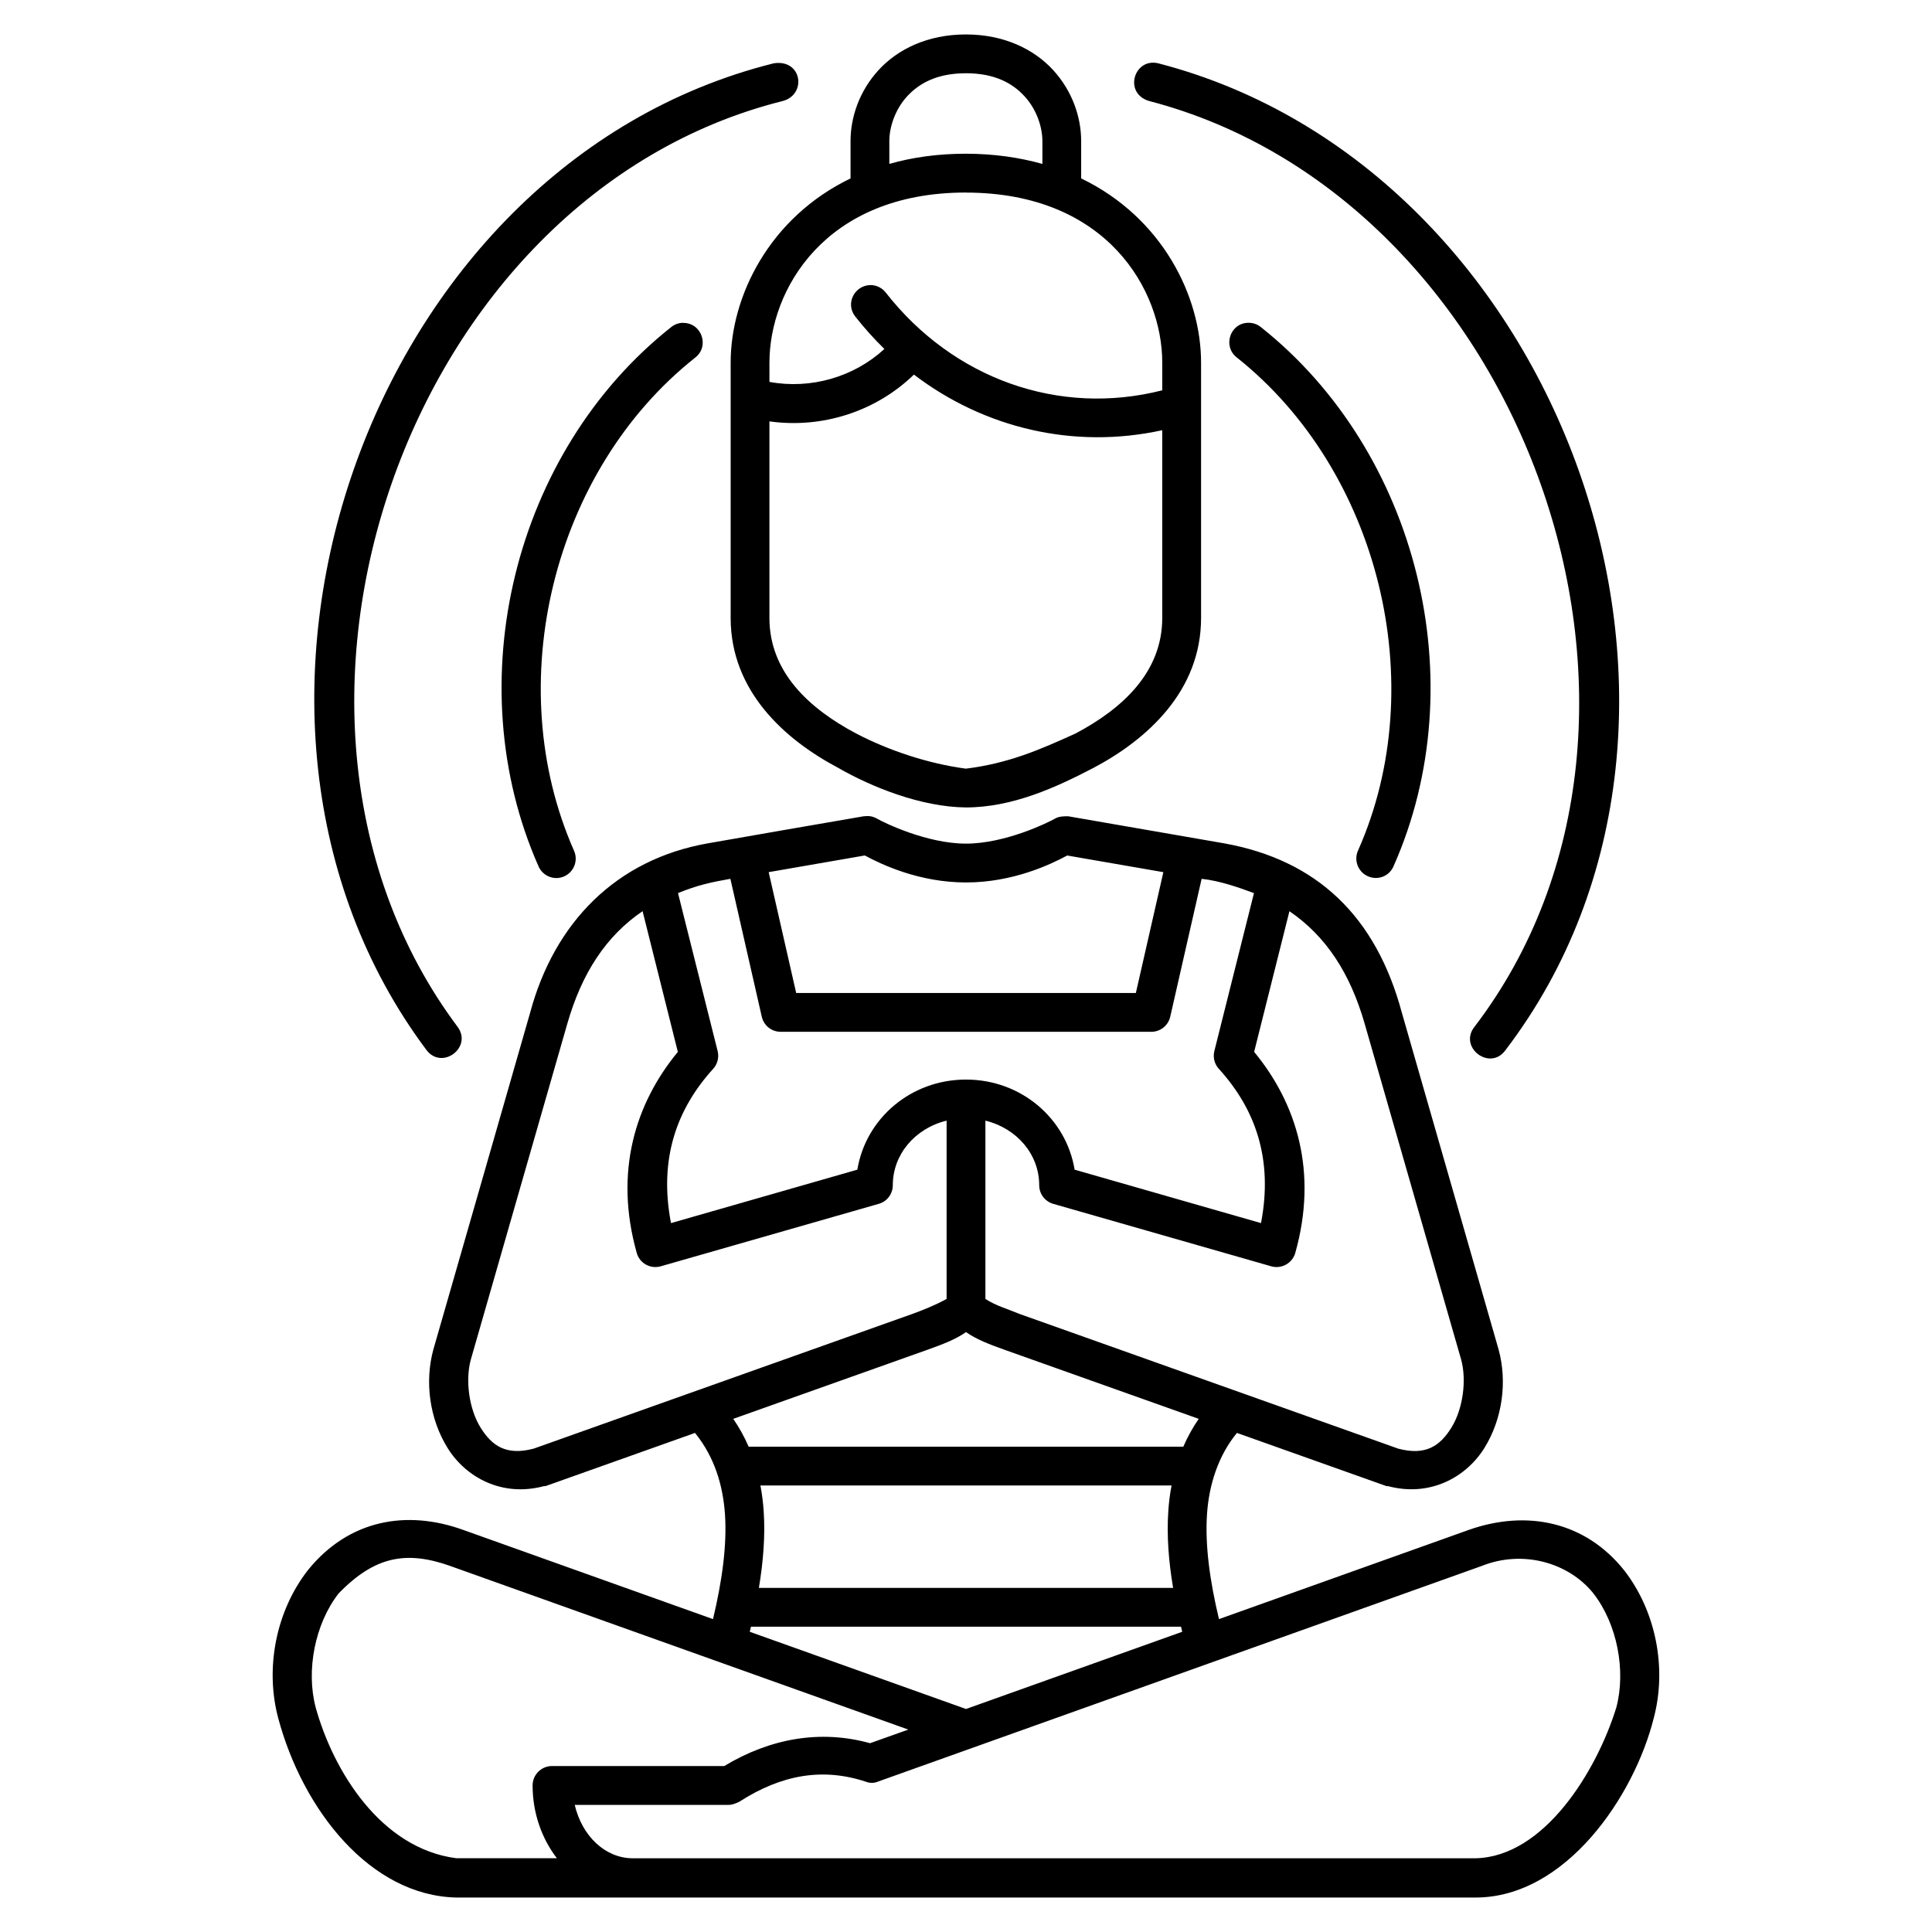 <?xml version="1.0" encoding="UTF-8"?>
<!-- Uploaded to: ICON Repo, www.iconrepo.com, Generator: ICON Repo Mixer Tools -->
<svg fill="#000000" width="800px" height="800px" version="1.1" viewBox="144 144 512 512" xmlns="http://www.w3.org/2000/svg">
 <path d="m399.96 153.13c-10.137 0-18.078 3.918-23.152 9.465-5.074 5.551-7.406 12.461-7.406 18.797v9.891c-21.477 10.355-31.77 31.199-31.77 48.801v67.684c0 19.359 14.293 32.207 28.473 39.707 8.863 5.113 22.023 10.391 33.855 10.504 12.355 0 23.918-5.305 33.863-10.504 14.18-7.5 28.473-20.352 28.473-39.707 0.02-22.574 0-45.207 0-67.684 0-17.605-10.297-38.445-31.777-48.805v-9.887c0-6.332-2.328-13.246-7.402-18.797-5.074-5.551-13.023-9.465-23.16-9.465zm-51.02 7.676c-107.82 26.973-158.08 172.91-91.965 261.4 4.098 5.551 12.398-0.652 8.238-6.156-61.332-82.094-13.777-220.26 86.227-245.28 6.473-1.742 5.098-11.254-2.496-9.973zm99.586 9.961c99.207 25.812 148.78 163.28 86.305 245.25-4.5 5.492 4.07 12.027 8.176 6.234 67.371-88.402 15.039-233.61-91.891-261.43-6.523-1.742-9.535 7.863-2.59 9.949zm-48.566-7.356c7.609 0 12.371 2.613 15.57 6.125 3.199 3.481 4.715 8.145 4.715 11.859v6.043c-6.082-1.699-12.828-2.699-20.285-2.699-7.453 0-14.195 0.957-20.277 2.699v-6.039c0-3.699 1.508-8.359 4.707-11.859 3.199-3.484 7.961-6.125 15.57-6.125zm0 31.629c37.488 0 52.051 25.949 52.051 45.047v7.352c-27.379 6.969-55.375-3.047-73.23-25.848-0.949-1.262-2.414-2.004-3.984-2.047-4.375 0-6.863 4.969-4.117 8.371 2.398 3.047 4.977 5.914 7.695 8.57-8.082 7.43-19.469 10.742-30.465 8.727v-5.141c0-19.098 14.562-45.047 52.051-45.047zm-74.961 34.504c-1.16 0.02-2.277 0.438-3.172 1.176-41.734 33.086-56.598 94.164-35.145 142.79 1.105 2.656 4.188 3.918 6.824 2.742 2.637-1.176 3.801-4.266 2.582-6.883-19.441-44.066-5.672-100.62 32.125-130.58 3.922-3.004 1.734-9.289-3.211-9.215zm149.86 0c-4.875 0-6.93 6.246-3.066 9.215 37.703 29.961 51.652 86.578 32.133 130.57-1.223 2.613-0.059 5.715 2.57 6.887 2.637 1.176 5.715 0 6.828-2.699 21.562-48.594 6.488-109.72-35.141-142.8-0.938-0.781-2.113-1.176-3.324-1.176zm-88.66 13.73c18.676 14.223 42.445 19.871 65.809 14.734v49.766c0 14.312-10.484 24.008-22.992 30.617-9.598 4.367-17.879 7.938-29.059 9.312-10.09-1.352-20.496-4.84-29.051-9.312-12.508-6.613-23-16.305-23-30.617v-52.105c13.984 1.957 28.219-2.613 38.293-12.395zm-13.266 117.04c-13.836 2.352-27.672 4.805-41.387 7.188-24.168 4.266-40.625 20.871-47.074 44.941-8.57 29.73-17.051 59.5-25.637 89.223-2.316 8.523-1.023 18.312 3.773 26.059 4.797 7.742 14.379 13.094 25.527 10.121 0.133-0.039 0.27 0 0.402 0l39.648-14.105c5.172 6.387 7.394 13.84 7.941 21.543 0.551 8.223-0.75 17.66-3.176 27.797l-66.254-23.66c-14.828-5.336-30.188-2.785-41.074 10.656-8.508 10.891-11.426 26.012-7.894 39.246 6.543 24.426 24.461 47.074 47.238 47.543h270.06c24.004 0 42.105-26.996 47.23-47.543 3.531-13.234 0.609-28.355-7.894-39.246-10.309-12.852-25.719-16.047-41.066-10.656-22.086 7.883-44.168 15.77-66.254 23.66-2.43-10.137-3.723-19.574-3.172-27.797 0.523-7.965 3.082-15.664 7.934-21.543l39.652 14.105h0.395c11.148 2.961 20.738-2.394 25.535-10.121 4.797-7.742 6.082-17.535 3.766-26.059-8.535-29.734-17.086-59.484-25.629-89.223-6.883-25.691-22.566-40.508-47.07-44.941l-41.387-7.184c-1.188 0-2.41 0.012-3.453 0.609-1.969 1.133-13.258 6.644-23.617 6.644-10.355 0-21.648-5.504-23.617-6.644-1.238-0.652-2.074-0.742-3.453-0.609zm0.25 10.395c4.434 2.394 14.422 7.152 26.82 7.152 12.395 0 22.383-4.75 26.82-7.144l25.48 4.418-7.289 32.016h-90.016l-7.289-32.02zm-35.625 6.188 8.32 36.539c0.531 2.352 2.609 4.004 5.008 4.004h98.227c2.398-0.004 4.481-1.656 5.012-4.004l8.32-36.539c4.859 0.523 9.863 2.309 13.867 3.789l-10.496 41.852c-0.418 1.656 0.02 3.438 1.184 4.707 9.684 10.664 14.438 23.895 11.18 40.891l-49.395-14.16c-2.215-13.535-14.141-23.879-28.785-23.879s-26.578 10.348-28.793 23.879l-49.387 14.16c-3.258-17 1.5-30.227 11.184-40.891 1.152-1.262 1.594-3.047 1.176-4.707l-10.5-41.852c5.078-2.09 8.68-2.871 13.875-3.789zm-23.266 8.586 9.344 37.285c-11.242 13.617-16.949 31.789-10.887 53.289 0.773 2.742 3.625 4.309 6.359 3.527l57.766-16.551c2.211-0.609 3.731-2.656 3.727-4.949 0-8.133 5.879-15.059 14.258-17.102v47.246c-3.051 1.699-6.312 2.961-9.02 3.961l-100.41 35.715c-7.234 1.914-11.047-0.695-14.09-5.598-3.051-4.926-4.055-12.523-2.582-17.953l25.59-89.082c3.824-13.32 10.223-23.188 19.934-29.797zm171.42 0c9.711 6.609 16.109 16.477 19.934 29.797l25.59 89.082c1.473 5.43 0.469 13.023-2.582 17.953-3.043 4.914-6.856 7.504-14.09 5.598l-100.41-35.715c-2.992-1.262-6.289-2.176-9.012-3.961v-47.254c8.375 2.047 14.258 8.973 14.258 17.102 0 2.309 1.516 4.309 3.719 4.949l57.77 16.551c2.738 0.785 5.594-0.828 6.367-3.527 6.062-21.504 0.355-39.68-10.895-53.297zm-85.711 111.54c2.769 1.914 5.938 3.176 10.703 4.859l50.969 18.129c-1.617 2.352-2.969 4.805-4.078 7.371h-115.2c-1.109-2.566-2.461-5.027-4.078-7.371l50.969-18.129c4.766-1.699 7.938-2.918 10.711-4.859zm-54.477 40.645h108.95c-0.422 2.219-0.711 4.504-0.863 6.809-0.438 6.531 0.094 13.332 1.273 20.328h-109.77c1.164-6.996 1.707-13.801 1.27-20.328-0.152-2.309-0.445-4.574-0.863-6.809zm220.75 28.617c6.269 8.027 8.684 20.426 6.059 30.258-5.231 16.863-19.102 39.527-37.297 39.922h-223.33c-7.266 0-13.445-5.828-15.402-14.152h40.832c0.988 0 1.957-0.438 2.785-0.828 11.207-7.219 22.121-9.07 33.484-5.328 1.086 0.438 2.262 0.438 3.34-0.039 53.34-19.051 106.67-38.102 160.01-57.152 10.719-4.266 22.883-0.957 29.516 7.309zm-303.03-7.309 121.47 43.383c-3.379 1.219-6.758 2.394-10.141 3.613-13.117-3.656-26.461-1.305-38.637 6.047h-45.656c-2.836 0.004-5.137 2.309-5.137 5.141 0 7.277 2.406 14.059 6.441 19.297h-26.613c-20.078-2.566-32.664-23.184-37.301-39.922-2.625-9.832-0.203-22.23 6.066-30.258 9.629-9.93 17.984-11.352 29.508-7.309zm79.777 16.113h113.96c0.113 0.438 0.211 0.914 0.32 1.352-19.102 6.82-38.203 13.637-57.305 20.461l-57.305-20.461c0.113-0.438 0.215-0.914 0.32-1.352z"/>
</svg>
